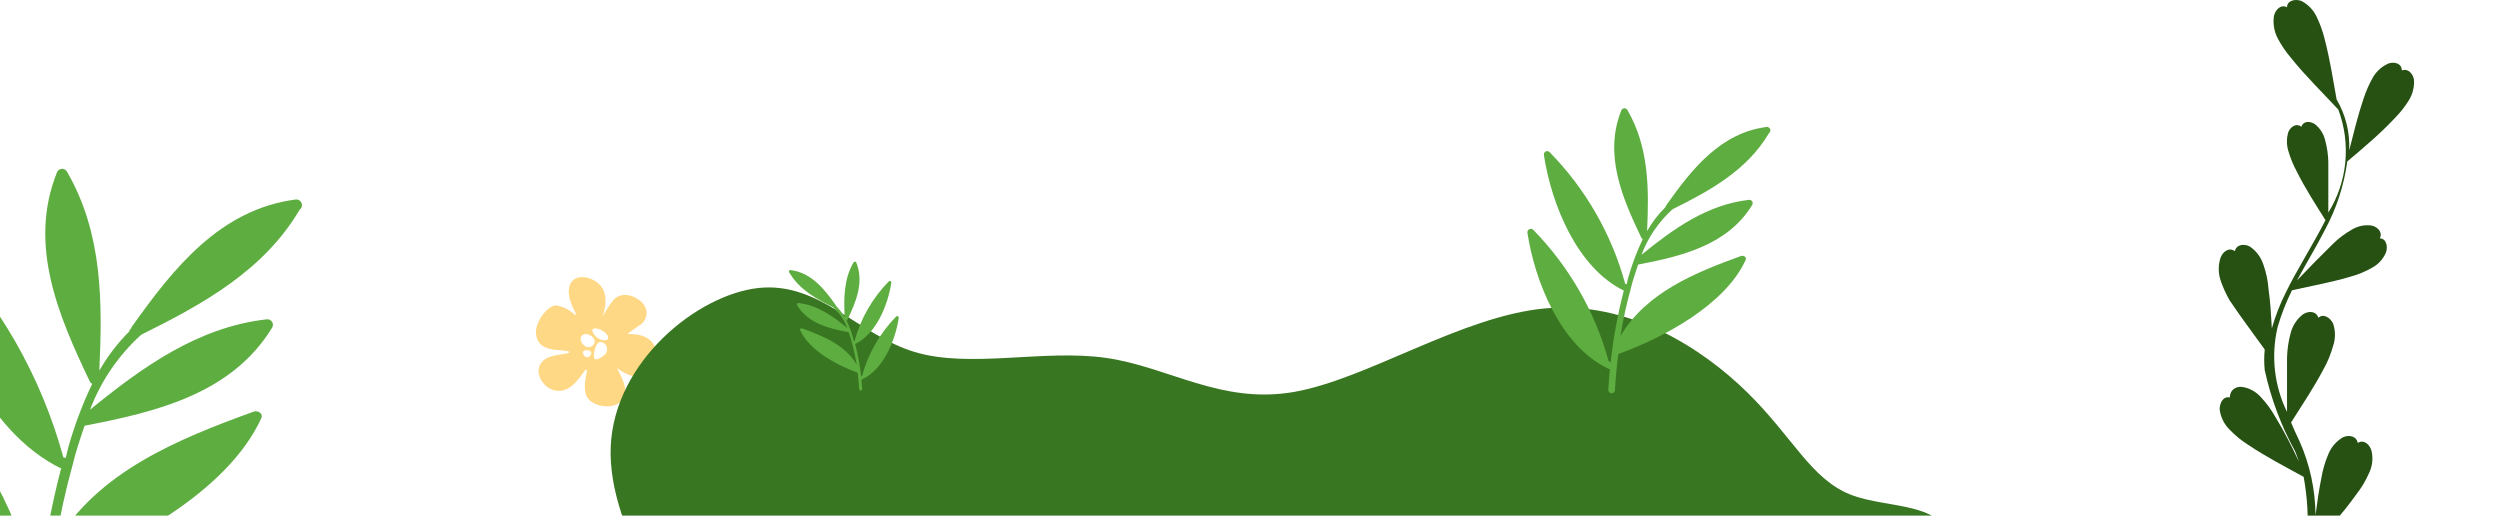 <svg width="320" height="66" viewBox="0 0 320 66" fill="none" xmlns="http://www.w3.org/2000/svg">
<g clip-path="url(#clip0_3021_1236)">
<path fill-rule="evenodd" clip-rule="evenodd" d="M284.236 35.894C283.921 34.945 283.921 33.916 284.236 32.967C284.54 32.181 285.329 31.614 286.058 32.149C286.271 31.268 287.243 31.174 287.972 31.551C288.782 32.093 289.392 32.903 289.703 33.848C290.069 34.859 290.294 35.919 290.371 36.995C290.614 38.694 290.705 40.362 290.796 42.03C291.247 40.441 291.847 38.902 292.588 37.435C293.955 34.603 295.99 31.457 297.661 28.184C296.385 26.139 295.079 24.157 293.955 21.891C293.526 21.092 293.18 20.248 292.923 19.374C292.661 18.556 292.661 17.674 292.923 16.856C293.257 16.164 293.986 15.724 294.563 16.227C294.836 15.472 295.656 15.472 296.294 15.881C296.965 16.399 297.438 17.145 297.63 17.989C297.868 18.871 298 19.78 298.025 20.695C298.025 22.898 298.025 25.038 298.025 27.209C299.231 25.273 299.975 23.068 300.197 20.776C300.419 18.484 300.112 16.169 299.301 14.024V14.024C297.266 11.822 295.14 9.776 293.226 7.385C292.571 6.614 292.001 5.769 291.525 4.868C291.077 3.99 290.917 2.985 291.07 2.004C291.282 1.186 291.981 0.525 292.74 0.934C292.74 0.053 293.803 -0.167 294.563 0.116C295.423 0.55 296.118 1.27 296.537 2.162C296.983 3.084 297.33 4.055 297.57 5.056C298.238 7.637 298.633 10.185 299.088 12.734C300.243 14.689 300.804 16.959 300.698 19.248C301.275 17.014 301.791 14.811 302.551 12.577C302.858 11.646 303.255 10.75 303.735 9.902C304.208 9.092 304.922 8.463 305.77 8.109C306.529 7.888 307.41 8.109 307.441 9.021C308.2 8.707 308.838 9.399 308.99 10.185C309.054 11.129 308.819 12.068 308.321 12.86C307.809 13.683 307.207 14.443 306.529 15.126C304.646 17.14 302.611 18.839 300.455 20.664C300.034 23.713 299.077 26.657 297.63 29.349C296.507 31.551 295.2 33.691 294.016 35.894C295.535 34.289 297.053 32.747 298.693 31.142C299.39 30.468 300.166 29.887 301.002 29.412C301.786 28.925 302.709 28.736 303.614 28.877C304.373 29.065 305.011 29.758 304.616 30.513C305.436 30.513 305.679 31.551 305.406 32.306C305.045 33.17 304.399 33.873 303.583 34.289C302.749 34.766 301.862 35.136 300.941 35.39C298.42 36.145 295.899 36.586 293.378 37.152C292.618 38.672 291.998 40.263 291.525 41.904C290.673 45.547 291.104 49.385 292.74 52.728C292.74 50.431 292.74 48.134 292.74 45.806C292.766 44.741 292.919 43.684 293.196 42.659C293.443 41.69 294 40.836 294.775 40.236C295.504 39.764 296.476 39.795 296.749 40.676C297.418 40.079 298.268 40.676 298.633 41.4C298.955 42.336 298.955 43.359 298.633 44.295C298.351 45.306 297.953 46.278 297.448 47.19C296.172 49.613 294.684 51.816 293.257 54.081C293.591 54.868 293.955 55.686 294.35 56.504C295.666 59.466 296.359 62.684 296.385 65.944C296.598 64.339 296.81 62.797 297.144 61.13C297.321 60.1 297.617 59.097 298.025 58.141C298.398 57.217 299.062 56.452 299.908 55.969C300.668 55.623 301.639 55.812 301.791 56.693C302.551 56.221 303.31 56.85 303.553 57.7C303.783 58.675 303.664 59.703 303.219 60.595C302.805 61.543 302.274 62.432 301.639 63.238C299.939 65.629 298.056 67.706 296.203 69.877C295.737 73.649 294.934 77.368 293.803 80.985C293.409 82.307 293.044 83.597 292.68 84.918C293.621 83.377 294.593 81.772 295.717 80.356C296.305 79.5 296.988 78.718 297.752 78.027C298.465 77.36 299.375 76.961 300.333 76.894C301.184 76.894 301.974 77.524 301.761 78.405C302.611 78.405 303.037 79.223 302.945 80.073C302.72 81.045 302.198 81.917 301.457 82.558C300.682 83.222 299.836 83.792 298.936 84.258C296.658 85.516 294.35 86.46 292.042 87.404C290.236 93.203 290.353 99.461 292.376 105.183C292.457 105.221 292.522 105.288 292.558 105.372L293.378 107.26C293.417 107.385 293.413 107.521 293.366 107.643C293.319 107.765 293.232 107.867 293.121 107.93C293.009 107.994 292.88 108.015 292.755 107.99C292.63 107.965 292.518 107.896 292.437 107.795C288.458 101.785 289.399 93.918 290.888 87.184C291.465 84.856 292.163 82.527 292.831 80.167C291.586 77.901 290.28 75.699 289.187 73.276C288.745 72.344 288.409 71.362 288.184 70.35C287.934 69.385 288.02 68.36 288.427 67.454C288.493 67.265 288.601 67.095 288.742 66.956C288.883 66.818 289.053 66.716 289.239 66.657C289.425 66.599 289.622 66.587 289.813 66.622C290.004 66.656 290.185 66.737 290.341 66.857C290.645 66.039 291.617 66.07 292.285 66.542C293.023 67.189 293.526 68.076 293.712 69.059C293.928 70.093 294.02 71.15 293.986 72.206C294.001 73.729 293.94 75.252 293.803 76.769C295.465 71.708 295.832 66.287 294.866 61.035C292.467 59.714 290.068 58.487 287.729 56.913C286.878 56.372 286.093 55.728 285.39 54.994C284.694 54.309 284.244 53.399 284.115 52.414C284.115 51.564 284.57 50.683 285.421 50.872C285.421 49.959 286.119 49.456 286.939 49.519C287.884 49.645 288.755 50.113 289.399 50.84C290.101 51.59 290.713 52.425 291.222 53.326C292.376 55.214 293.348 57.133 294.259 59.084C294.107 58.644 293.955 58.203 293.773 57.763C291.989 54.52 290.679 51.02 289.885 47.379C289.794 46.5 289.794 45.614 289.885 44.736C288.367 42.627 286.848 40.614 285.39 38.442C284.924 37.635 284.538 36.781 284.236 35.894V35.894Z" fill="#265113"/>
<path fill-rule="evenodd" clip-rule="evenodd" d="M37.916 25.528C28.18 26.762 22.165 34.369 16.834 41.883C16.805 42.004 16.781 42.105 16.611 42.193C16.576 42.262 16.558 42.338 16.558 42.415C15.057 43.91 13.764 45.6 12.715 47.441C13.121 38.63 13.138 29.832 8.574 21.977C8.51 21.858 8.413 21.761 8.295 21.695C8.177 21.63 8.043 21.6 7.909 21.608C7.774 21.617 7.645 21.664 7.536 21.743C7.428 21.823 7.344 21.932 7.295 22.057C3.582 31.301 7.45 40.38 11.491 48.817C11.52 48.886 11.562 48.95 11.616 49.003C11.669 49.056 11.733 49.098 11.803 49.126C10.552 51.754 9.525 54.482 8.733 57.283C8.627 57.728 8.521 58.173 8.416 58.617L8.112 58.545C5.26 48.109 -0.21 38.574 -7.781 30.845C-7.885 30.733 -8.023 30.657 -8.173 30.63C-8.324 30.603 -8.479 30.625 -8.616 30.694C-8.753 30.763 -8.864 30.874 -8.932 31.011C-9 31.148 -9.022 31.303 -8.994 31.454C-7.436 41.714 -2.055 55.212 7.933 60.02L7.812 59.991C6.528 64.911 5.61 69.92 5.064 74.975L4.943 74.946L4.639 74.874C1.788 64.443 -3.675 54.911 -11.234 47.178C-11.341 47.072 -11.479 47.002 -11.627 46.978C-11.776 46.954 -11.929 46.977 -12.065 47.043C-12.2 47.109 -12.311 47.216 -12.383 47.349C-12.456 47.481 -12.485 47.633 -12.467 47.783C-10.889 58.048 -5.528 71.541 4.46 76.349C4.583 76.436 4.735 76.472 4.885 76.449C4.767 77.846 4.653 79.314 4.543 80.854C4.541 81.035 4.607 81.21 4.729 81.343C4.851 81.476 5.02 81.557 5.2 81.57C5.38 81.583 5.559 81.526 5.698 81.411C5.838 81.297 5.928 81.133 5.951 80.954C6.087 78.401 6.33 75.853 6.658 73.303C16 69.947 29.091 63.038 33.441 53.539C33.736 52.926 32.985 52.491 32.468 52.689C22.72 56.226 12.525 60.384 7.107 69.522C7.647 66.167 8.372 62.845 9.279 59.57C9.687 57.852 10.257 56.171 10.827 54.491C19.982 52.735 29.654 50.418 34.827 41.949C34.9 41.832 34.938 41.697 34.935 41.56C34.932 41.422 34.89 41.289 34.813 41.175C34.735 41.062 34.627 40.973 34.5 40.92C34.373 40.868 34.234 40.853 34.099 40.878C25.314 41.889 18.255 46.963 11.529 52.436C12.918 48.762 15.165 45.473 18.081 42.841C25.974 38.927 33.738 34.662 38.35 26.849C38.477 26.759 38.571 26.631 38.62 26.483C38.669 26.336 38.669 26.176 38.62 26.029C38.572 25.881 38.477 25.753 38.35 25.663C38.223 25.573 38.071 25.526 37.916 25.528V25.528Z" fill="#5EAD41"/>
<path fill-rule="evenodd" clip-rule="evenodd" d="M75.101 47.325C75.266 47.396 74.584 49.153 74.979 50.457C75.649 52.666 80.946 52.785 79.884 49.131C79.554 48.089 78.928 47.142 78.998 47.108C79.399 47.434 79.843 47.706 80.32 47.915C84.107 49.548 86.089 42.99 80.928 42.761C80.088 42.731 80.254 42.816 80.892 42.314C81.191 42.079 81.617 41.82 82.013 41.535C82.396 41.251 82.654 40.837 82.735 40.375C82.816 39.914 82.713 39.441 82.448 39.053C81.645 37.88 79.61 37.188 78.563 38.355C78.135 38.864 77.758 39.413 77.439 39.993C76.173 42.19 79.401 37.106 75.543 35.661C73.918 35.047 72.12 35.854 73.057 38.675C73.202 39.088 73.374 39.492 73.573 39.884C73.831 40.383 73.808 40.456 73.345 40.099C72.747 39.566 72.001 39.216 71.198 39.092C70.083 39.056 68.483 41.239 68.599 42.663C68.764 44.703 70.675 44.759 71.867 44.845C73.058 44.932 73.335 45.148 71.907 45.348C71.425 45.402 70.949 45.502 70.487 45.646C66.754 46.82 70.55 52.306 73.646 48.976C74.389 48.17 74.952 47.267 74.956 47.323L75.101 47.325ZM74.683 45.376C74.363 44.812 75.273 44.64 75.606 45.006C75.939 45.373 75.125 46.198 74.683 45.376ZM77.225 45.55C76.464 46.146 75.84 46.281 76.062 45.11C76.172 44.328 76.552 43.313 77.418 44.016C77.524 44.121 77.605 44.248 77.654 44.388C77.703 44.527 77.719 44.675 77.702 44.822C77.685 44.969 77.635 45.11 77.555 45.236C77.475 45.362 77.367 45.469 77.239 45.549L77.225 45.55ZM74.668 44.126C73.894 43.303 74.538 42.52 75.328 42.821C77.029 43.485 75.601 45.119 74.668 44.126ZM76.144 42.91C75.142 41.768 76.69 41.797 77.572 42.696C78.453 43.595 77.07 43.988 76.116 42.912L76.144 42.91Z" fill="#FFD885"/>
<path fill-rule="evenodd" clip-rule="evenodd" d="M117.049 45.047C124.192 47.204 133.532 44.666 141.556 45.809C149.58 46.952 156.277 51.787 165.622 50.169C174.967 48.55 187.04 40.471 197.759 39.475C208.478 38.478 217.914 44.571 223.707 50.283C229.5 55.995 231.797 61.269 236.802 63.285C241.808 65.3 249.509 63.885 250.392 70.624C251.274 77.362 245.31 92.187 231.484 102.423C217.658 112.658 196 118.242 180.787 122.688C165.575 127.133 157.028 130.433 146.884 129.206C136.739 127.979 125.218 122.23 116.641 115.696C108.064 109.161 102.455 101.851 94.898 91.567C87.341 81.283 77.698 68.036 78.174 57.137C78.65 46.237 89.304 37.702 97.097 36.861C104.891 36.02 109.894 42.879 117.049 45.047Z" fill="#397621"/>
<path fill-rule="evenodd" clip-rule="evenodd" d="M226.16 16.246C220.237 16.997 216.577 21.625 213.334 26.196C213.316 26.27 213.302 26.331 213.198 26.385C213.177 26.427 213.166 26.473 213.166 26.52C212.253 27.429 211.466 28.458 210.828 29.578C211.075 24.217 211.085 18.865 208.309 14.085C208.27 14.013 208.211 13.954 208.139 13.914C208.067 13.875 207.986 13.856 207.904 13.861C207.822 13.867 207.743 13.895 207.677 13.943C207.611 13.992 207.56 14.058 207.53 14.134C205.272 19.758 207.625 25.282 210.083 30.415C210.101 30.457 210.126 30.495 210.159 30.528C210.191 30.56 210.23 30.585 210.273 30.602C209.512 32.201 208.887 33.861 208.405 35.565C208.341 35.836 208.276 36.107 208.212 36.377L208.028 36.334C206.292 29.984 202.964 24.183 198.358 19.481C198.295 19.412 198.211 19.367 198.12 19.35C198.028 19.334 197.934 19.347 197.85 19.389C197.767 19.431 197.7 19.498 197.658 19.582C197.617 19.665 197.604 19.76 197.621 19.851C198.568 26.094 201.842 34.305 207.919 37.23L207.845 37.213C207.064 40.206 206.505 43.253 206.173 46.329L206.099 46.312L205.915 46.268C204.18 39.922 200.857 34.123 196.258 29.418C196.193 29.353 196.109 29.311 196.018 29.296C195.928 29.281 195.835 29.295 195.752 29.335C195.67 29.376 195.602 29.441 195.558 29.521C195.514 29.602 195.497 29.694 195.508 29.785C196.468 36.031 199.729 44.24 205.806 47.165C205.881 47.218 205.973 47.24 206.064 47.226C205.992 48.075 205.923 48.969 205.856 49.906C205.855 50.016 205.895 50.122 205.969 50.203C206.044 50.284 206.146 50.334 206.256 50.341C206.366 50.349 206.474 50.315 206.559 50.245C206.644 50.175 206.699 50.075 206.713 49.966C206.796 48.413 206.943 46.863 207.143 45.312C212.826 43.27 220.791 39.066 223.437 33.288C223.617 32.914 223.16 32.65 222.845 32.77C216.915 34.922 210.712 37.452 207.416 43.011C207.745 40.97 208.186 38.949 208.737 36.957C208.986 35.911 209.333 34.889 209.679 33.867C215.249 32.798 221.133 31.389 224.281 26.236C224.325 26.165 224.348 26.083 224.346 26C224.345 25.916 224.319 25.835 224.272 25.766C224.225 25.697 224.159 25.643 224.082 25.611C224.004 25.578 223.92 25.57 223.837 25.585C218.493 26.2 214.198 29.287 210.106 32.616C210.952 30.381 212.318 28.38 214.092 26.779C218.895 24.398 223.618 21.803 226.424 17.05C226.501 16.995 226.558 16.917 226.588 16.827C226.618 16.738 226.618 16.64 226.588 16.551C226.559 16.461 226.501 16.383 226.424 16.328C226.347 16.273 226.254 16.245 226.16 16.246V16.246Z" fill="#5EAD41"/>
<path fill-rule="evenodd" clip-rule="evenodd" d="M101.182 34.564C103.86 34.903 105.515 36.996 106.982 39.063C106.99 39.096 106.996 39.124 107.043 39.148C107.053 39.167 107.058 39.188 107.058 39.209C107.471 39.621 107.826 40.086 108.115 40.592C108.003 38.168 107.998 35.748 109.254 33.587C109.272 33.554 109.298 33.527 109.331 33.509C109.363 33.491 109.4 33.483 109.437 33.485C109.474 33.487 109.51 33.5 109.54 33.522C109.57 33.544 109.593 33.574 109.606 33.609C110.627 36.152 109.563 38.65 108.452 40.971C108.444 40.99 108.432 41.007 108.417 41.022C108.403 41.036 108.385 41.048 108.366 41.056C108.71 41.779 108.993 42.529 109.21 43.3C109.24 43.422 109.269 43.544 109.298 43.667L109.381 43.647C110.166 40.776 111.671 38.153 113.754 36.026C113.782 35.995 113.82 35.975 113.862 35.967C113.903 35.96 113.946 35.966 113.983 35.985C114.021 36.004 114.051 36.034 114.07 36.072C114.089 36.11 114.095 36.152 114.087 36.194C113.659 39.017 112.178 42.73 109.43 44.053L109.464 44.045C109.817 45.398 110.07 46.776 110.22 48.167L110.253 48.159L110.337 48.139C111.121 45.27 112.624 42.647 114.703 40.52C114.733 40.491 114.771 40.471 114.812 40.465C114.853 40.458 114.895 40.464 114.932 40.483C114.969 40.501 115 40.53 115.02 40.567C115.04 40.603 115.048 40.645 115.043 40.686C114.609 43.51 113.134 47.222 110.386 48.545C110.352 48.569 110.31 48.579 110.269 48.573C110.302 48.957 110.333 49.361 110.363 49.785C110.364 49.834 110.345 49.882 110.312 49.919C110.278 49.956 110.232 49.978 110.182 49.981C110.133 49.985 110.084 49.969 110.045 49.938C110.007 49.906 109.982 49.861 109.976 49.812C109.938 49.11 109.872 48.408 109.781 47.707C107.211 46.784 103.61 44.883 102.413 42.27C102.332 42.101 102.538 41.981 102.681 42.036C105.362 43.009 108.167 44.153 109.658 46.667C109.509 45.744 109.31 44.83 109.06 43.929C108.948 43.456 108.791 42.994 108.634 42.532C106.116 42.048 103.455 41.411 102.032 39.081C102.011 39.049 102.001 39.012 102.002 38.974C102.003 38.936 102.014 38.9 102.035 38.868C102.057 38.837 102.087 38.813 102.122 38.798C102.156 38.784 102.195 38.78 102.232 38.787C104.649 39.065 106.591 40.461 108.441 41.966C108.059 40.956 107.441 40.051 106.639 39.327C104.467 38.25 102.331 37.076 101.062 34.927C101.028 34.902 101.001 34.867 100.988 34.826C100.975 34.786 100.975 34.742 100.988 34.701C101.001 34.661 101.027 34.625 101.062 34.6C101.097 34.576 101.139 34.563 101.182 34.564V34.564Z" fill="#5EAD41"/>
</g>
<defs>
<clipPath id="clip0_3021_1236">
<rect width="320" height="66" fill="white"/>
</clipPath>
</defs>
</svg>
